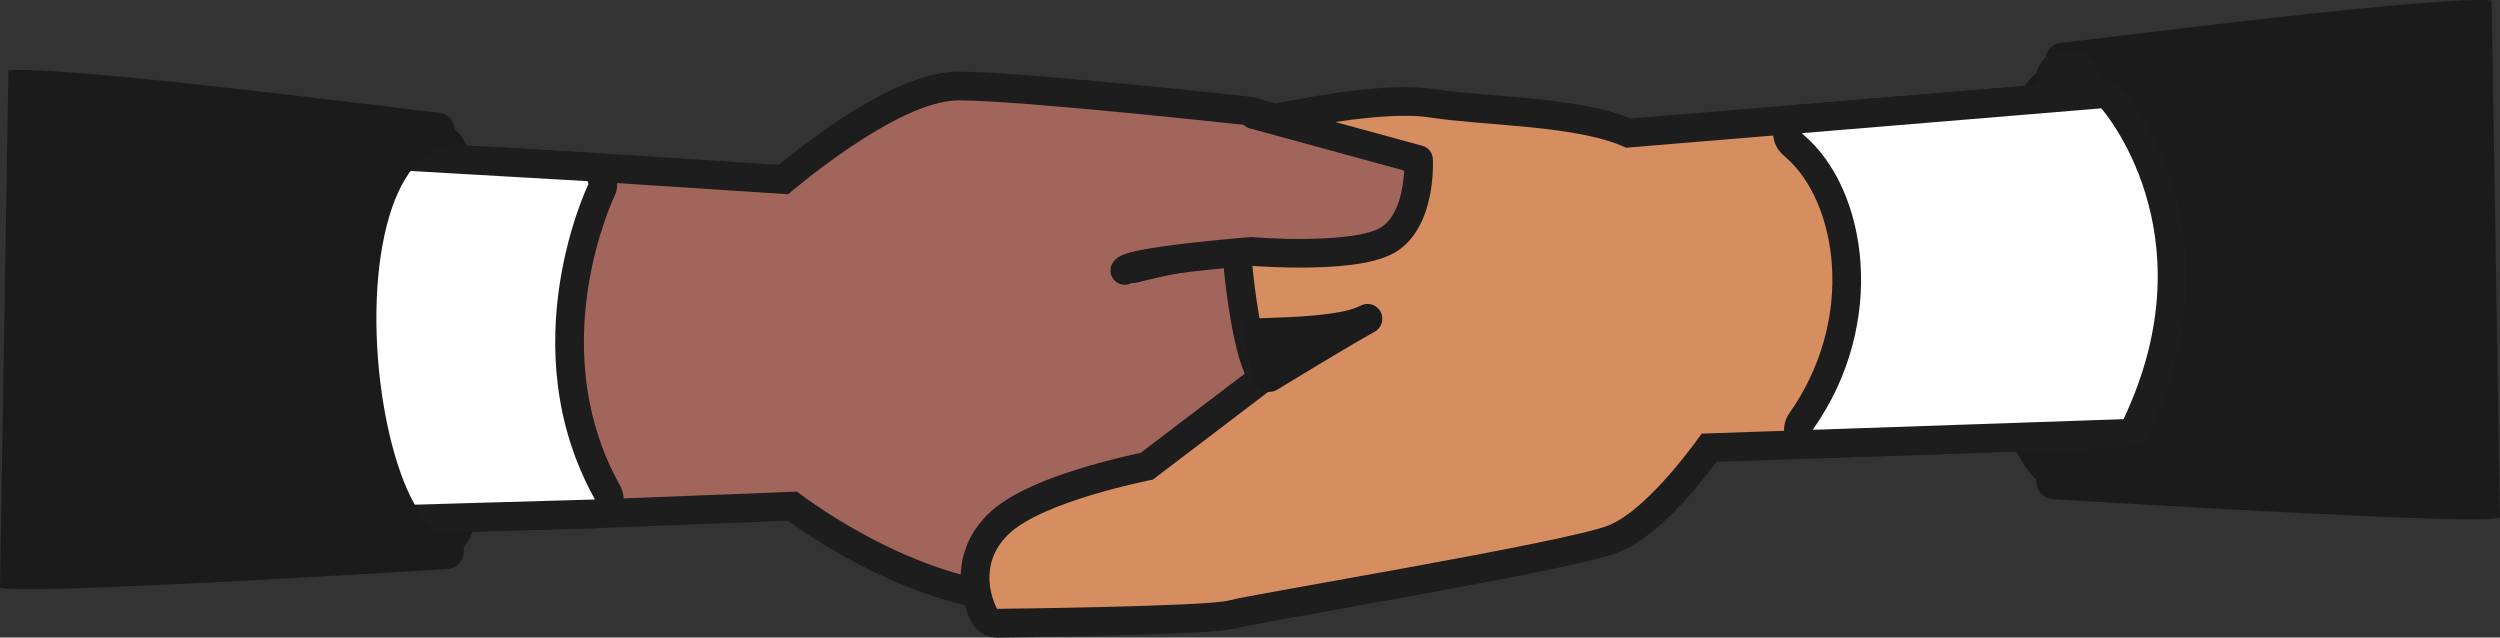 <svg width="349" height="89" viewBox="0 0 349 89" fill="none" xmlns="http://www.w3.org/2000/svg">
<rect x="0" y="0" width="349" height="89" fill="#333333" stroke="none"/>
<g clip-path="url(#clip0_27_677)">
<path d="M143.225 83.611C142.685 83.611 142.183 83.594 141.732 83.562C127.291 82.522 113.637 72.907 110.616 70.654C110.616 70.654 83.124 71.729 83.118 71.729L66.453 72.208L55.171 72.534C55.151 72.534 55.133 72.534 55.112 72.534C54.353 72.534 53.657 72.103 53.318 71.42C50.357 65.451 48.4 56.333 48.085 47.032C47.617 33.239 50.781 25.842 52.707 22.661C53.071 22.06 53.722 21.697 54.42 21.697C54.458 21.697 54.496 21.697 54.535 21.7L65.888 22.356L82.155 23.292L109.354 25.061C110.642 23.986 113.752 21.465 117.54 18.911C124.315 14.343 129.767 12.02 133.742 12.01H133.833C142.577 12.01 173.128 15.359 174.423 15.501C174.542 15.515 174.659 15.538 174.774 15.571L198.581 22.63C199.374 22.865 199.94 23.561 200.008 24.385C200.031 24.671 200.524 31.423 195.09 35.025C192.725 36.596 188.281 37.36 181.506 37.36C179.716 37.36 178.091 37.303 176.855 37.243C177.298 41.667 178.389 49.106 180.362 52.494C180.574 52.86 180.666 53.282 180.625 53.703L178.346 76.234C178.261 77.082 177.647 77.784 176.815 77.981C175.847 78.212 153.007 83.611 143.223 83.612L143.225 83.611Z" fill="#A1655C"/>
<path d="M133.833 14.013C142.569 14.013 174.204 17.492 174.204 17.492L198.012 24.549C198.012 24.549 198.492 30.365 193.984 33.356C191.53 34.985 186.016 35.357 181.508 35.357C177.737 35.357 174.667 35.099 174.667 35.099C174.667 35.099 175.495 48.113 178.631 53.502L176.353 76.034C176.353 76.034 152.886 81.61 143.225 81.61C142.737 81.61 142.288 81.596 141.876 81.566C126.28 80.443 111.256 68.627 111.256 68.627L83.059 69.73L66.395 70.209L55.112 70.534C49.383 58.987 47.671 34.846 54.421 23.703L65.774 24.359L82.041 25.295L110.033 27.116C110.033 27.116 125.138 14.039 133.75 14.016C133.778 14.016 133.807 14.016 133.837 14.016M133.835 10.007H133.736C129.296 10.019 123.631 12.389 116.421 17.25C113.079 19.504 110.248 21.737 108.693 23.012L82.301 21.296C82.291 21.296 82.281 21.296 82.271 21.294L66.004 20.358L54.653 19.702C54.577 19.697 54.498 19.695 54.421 19.695C53.026 19.695 51.724 20.423 50.996 21.627C49.121 24.721 47.754 28.685 46.93 33.41C46.202 37.584 45.918 42.19 46.083 47.102C46.407 56.675 48.442 66.1 51.523 72.313C52.201 73.679 53.593 74.54 55.112 74.54C55.151 74.54 55.189 74.54 55.229 74.54L66.512 74.214L83.176 73.735C83.189 73.735 83.204 73.735 83.218 73.735L109.996 72.687C114.037 75.616 127.413 84.544 141.589 85.565C142.088 85.602 142.639 85.618 143.226 85.618C153.242 85.618 176.304 80.166 177.281 79.934C178.94 79.54 180.169 78.136 180.341 76.439L182.619 53.908C182.704 53.067 182.521 52.221 182.097 51.491C180.688 49.069 179.67 43.816 179.105 39.334C179.857 39.354 180.666 39.366 181.511 39.366C184.377 39.366 186.911 39.224 189.044 38.942C192.216 38.523 194.558 37.789 196.204 36.697C198.901 34.908 200.764 32.171 201.587 28.78C202.155 26.442 202.038 24.574 202.009 24.223C201.874 22.576 200.741 21.183 199.155 20.714L175.348 13.657C175.119 13.589 174.884 13.542 174.647 13.515C173.346 13.372 142.694 10.01 133.838 10.01L133.835 10.007Z" fill="#1D1D1D"/>
<path d="M158.215 39.091C157.468 39.091 156.812 38.588 156.619 37.867C156.504 37.44 156.562 36.995 156.782 36.612C157.003 36.23 157.358 35.955 157.786 35.84C158.155 35.739 166.878 33.404 173.335 33.404C173.837 33.404 174.321 33.42 174.772 33.448C175.682 33.506 176.376 34.292 176.319 35.204C176.264 36.073 175.532 36.752 174.652 36.752C174.625 36.752 174.598 36.752 174.572 36.751C174.178 36.726 173.759 36.714 173.321 36.714C167.392 36.714 159.004 38.941 158.65 39.036C158.508 39.074 158.363 39.092 158.218 39.092L158.215 39.091Z" fill="#1B1B1B"/>
<path d="M173.333 33.822C173.817 33.822 174.29 33.835 174.744 33.864C175.425 33.907 175.944 34.494 175.9 35.175C175.859 35.836 175.301 36.334 174.649 36.334C174.628 36.334 174.608 36.334 174.587 36.334C174.179 36.307 173.754 36.295 173.316 36.295C167.255 36.295 158.629 38.607 158.537 38.632C158.428 38.66 158.32 38.675 158.213 38.675C157.667 38.675 157.168 38.311 157.019 37.761C156.841 37.101 157.231 36.422 157.891 36.243C158.283 36.138 166.938 33.822 173.331 33.822M173.333 32.987C166.83 32.987 158.046 35.337 157.675 35.437C156.572 35.734 155.918 36.874 156.215 37.978C156.459 38.879 157.28 39.51 158.215 39.51C158.397 39.51 158.578 39.485 158.755 39.438C159.108 39.344 167.461 37.131 173.318 37.131C173.747 37.131 174.156 37.143 174.535 37.168H174.542H174.548C174.582 37.168 174.615 37.17 174.649 37.17C175.749 37.17 176.663 36.317 176.733 35.23C176.805 34.09 175.936 33.104 174.795 33.032C174.336 33.004 173.844 32.989 173.333 32.989V32.987Z" fill="#1B1B1B"/>
<path d="M143.208 82.192C142.707 82.192 142.246 82.177 141.834 82.147C140.602 82.057 139.324 81.897 138.033 81.673L137.901 81.65C137.709 81.616 137.568 81.454 137.556 81.261L137.549 81.127C137.411 78.482 138.349 76.154 140.335 74.206C144.987 69.635 158.704 66.796 160.697 66.404L178.583 52.801C178.656 52.745 178.747 52.716 178.835 52.716C178.905 52.716 178.975 52.735 179.039 52.77C179.184 52.852 179.267 53.01 179.251 53.175L176.924 76.207C176.905 76.384 176.779 76.529 176.605 76.571L176.49 76.599C175.525 76.828 152.758 82.192 143.208 82.192ZM138.706 80.602C139.796 80.777 140.876 80.905 141.919 80.982C142.305 81.01 142.741 81.024 143.216 81.024C146.977 81.024 153.609 80.123 162.396 78.419C168.761 77.183 174.381 75.892 175.814 75.558L177.912 54.781L161.263 67.443C161.211 67.482 161.153 67.508 161.089 67.52L161.051 67.527C160.899 67.557 145.737 70.538 141.151 75.042C139.532 76.629 138.711 78.499 138.703 80.602H138.706Z" fill="#1B1B1B"/>
<path d="M178.835 53.135L176.508 76.165L176.393 76.194C176.146 76.252 152.798 81.775 143.208 81.775C142.722 81.775 142.275 81.762 141.864 81.732C140.646 81.641 139.38 81.485 138.105 81.263L137.973 81.239L137.966 81.106C137.835 78.585 138.729 76.366 140.627 74.505C145.323 69.89 159.829 66.998 160.872 66.796L178.835 53.135ZM178.424 53.866L161.011 67.11L160.972 67.116C160.819 67.146 145.557 70.127 140.859 74.743C139.067 76.501 138.203 78.591 138.292 80.956C139.512 81.162 140.721 81.311 141.886 81.396C142.29 81.424 142.736 81.439 143.213 81.439C152.399 81.439 174.395 76.317 176.196 75.895L178.421 53.866M178.835 52.301C178.656 52.301 178.478 52.358 178.329 52.471L160.52 66.015C158.205 66.475 144.712 69.321 140.041 73.911C137.966 75.945 136.988 78.382 137.132 81.151L137.139 81.284C137.159 81.673 137.446 81.995 137.83 82.062L137.961 82.085C139.263 82.311 140.557 82.473 141.802 82.564C142.223 82.594 142.695 82.609 143.206 82.609C147.241 82.609 154.057 81.673 163.463 79.826C170.581 78.427 176.525 77.02 176.583 77.007L176.7 76.978C177.046 76.897 177.301 76.605 177.336 76.251L179.663 53.22C179.696 52.89 179.531 52.571 179.241 52.409C179.114 52.337 178.974 52.303 178.833 52.303L178.835 52.301ZM139.133 80.246C139.228 78.402 140.005 76.755 141.447 75.341C143.273 73.545 147.221 71.703 152.863 70.01C157.285 68.683 161.096 67.944 161.134 67.937L161.174 67.929C161.299 67.904 161.418 67.852 161.52 67.774L177.405 55.694L175.431 75.219C173.639 75.635 168.312 76.847 162.321 78.008C153.559 79.707 146.954 80.607 143.22 80.607C142.756 80.607 142.328 80.593 141.953 80.565C141.038 80.498 140.093 80.391 139.137 80.246H139.133Z" fill="#1B1B1B"/>
<path d="M139.193 86.997C138.476 86.997 137.811 86.613 137.454 85.989C137.334 85.779 136.274 83.858 136.132 81.206C135.973 78.178 137.083 75.409 139.34 73.196C144.089 68.53 157.111 65.683 160.098 65.078L176.169 52.855C175.825 52.014 175.383 50.862 174.922 49.483C174.922 49.483 174.922 49.48 174.921 49.478C174.906 49.437 174.892 49.393 174.881 49.35C173.186 43.213 172.687 35.546 172.667 35.224C172.63 34.643 172.849 34.074 173.265 33.666C173.64 33.298 174.144 33.094 174.667 33.094C174.722 33.094 174.779 33.096 174.836 33.101C174.866 33.104 177.875 33.353 181.509 33.353C189.503 33.353 192.121 32.188 192.875 31.687C195.196 30.148 195.82 27.591 195.977 26.033L177.333 20.507C176.455 20.246 175.865 19.423 175.901 18.507C175.936 17.591 176.588 16.818 177.485 16.626C181.808 15.707 189.977 14.163 196.102 14.163C197.526 14.163 198.791 14.246 199.866 14.413C202.277 14.784 205.213 15.027 208.323 15.284C214.936 15.832 222.401 16.449 227.352 18.582L251.37 16.591L293.176 13.128C293.232 13.123 293.287 13.121 293.342 13.121C293.911 13.121 294.457 13.365 294.839 13.794C295.008 13.984 299.014 18.55 301.429 26.471C302.843 31.105 303.424 35.945 303.157 40.858C302.826 46.967 301.176 53.195 298.254 59.37C297.934 60.048 297.261 60.49 296.512 60.515L253.124 62.002L238.601 62.5C236.704 65.115 230.651 73.019 225.334 75.187C221.568 76.721 204.296 79.887 185.4 83.272C179.027 84.413 173.008 85.492 172.101 85.749C168.955 86.635 144.153 86.944 139.212 86.995C139.205 86.995 139.197 86.995 139.19 86.995L139.193 86.997Z" fill="#D68E61"/>
<path d="M293.342 15.124C293.342 15.124 308.766 32.477 296.445 58.514L253.057 60.001L237.545 60.532C237.545 60.532 230.362 70.975 224.58 73.333C218.799 75.688 174.605 82.962 171.559 83.821C168.511 84.681 139.193 84.993 139.193 84.993C139.193 84.993 138.254 83.35 138.133 81.097C138.033 79.171 138.532 76.795 140.744 74.625C145.532 69.92 160.942 66.953 160.942 66.953L178.63 53.501C178.63 53.501 178.626 53.499 178.626 53.494C178.563 53.357 177.725 51.548 176.82 48.841C176.817 48.834 176.815 48.824 176.812 48.818C175.153 42.809 174.667 35.097 174.667 35.097C174.667 35.097 177.738 35.356 181.509 35.356C186.02 35.356 191.53 34.985 193.984 33.355C198.491 30.365 198.012 24.547 198.012 24.547L177.902 18.587C182.094 17.696 190.136 16.167 196.104 16.167C197.369 16.167 198.539 16.236 199.562 16.394C207.403 17.601 220.258 17.459 227.005 20.622L251.537 18.587L293.343 15.124M293.342 11.119C293.232 11.119 293.121 11.124 293.011 11.132L251.204 14.595L227.674 16.546C222.476 14.447 215.374 13.859 208.49 13.29C205.416 13.036 202.514 12.796 200.172 12.435C198.998 12.255 197.629 12.162 196.104 12.162C189.796 12.162 181.471 13.732 177.069 14.669C175.276 15.049 173.971 16.598 173.899 18.429C173.827 20.26 175.008 21.905 176.764 22.426L193.638 27.428C193.328 28.364 192.77 29.352 191.77 30.017C191.563 30.153 189.532 31.35 181.509 31.35C177.969 31.35 175.033 31.108 175.004 31.105C174.892 31.095 174.78 31.091 174.669 31.091C173.625 31.091 172.617 31.499 171.864 32.236C171.033 33.051 170.596 34.187 170.669 35.351C170.691 35.683 171.203 43.549 172.951 49.884C172.969 49.953 172.991 50.021 173.013 50.088C173.019 50.106 173.026 50.126 173.033 50.144C173.281 50.889 173.527 51.57 173.754 52.175L159.243 63.211C157.786 63.52 154.809 64.194 151.491 65.185C144.861 67.166 140.425 69.319 137.935 71.768C135.259 74.393 133.942 77.693 134.132 81.306C134.296 84.359 135.481 86.57 135.716 86.982C136.431 88.231 137.758 88.998 139.193 88.998C139.208 88.998 139.222 88.998 139.237 88.998C139.31 88.998 146.682 88.918 154.33 88.733C170.255 88.349 171.811 87.912 172.645 87.676C173.564 87.428 179.762 86.318 185.756 85.243C205.487 81.708 222.139 78.651 226.09 77.042C229.078 75.823 232.499 73.008 236.256 68.672C237.645 67.07 238.822 65.557 239.636 64.468L253.191 64.004L296.578 62.517C298.077 62.465 299.421 61.582 300.062 60.227C303.095 53.816 304.81 47.336 305.155 40.967C305.434 35.818 304.825 30.744 303.342 25.887C300.8 17.553 296.513 12.668 296.333 12.464C295.57 11.604 294.478 11.119 293.338 11.119H293.342Z" fill="#1D1D1D"/>
<path d="M177.229 54.283C176.648 54.283 176.119 53.988 175.817 53.492C175.582 53.107 174.987 51.031 174.58 49.335C173.64 45.411 174.014 45.182 174.286 45.016C174.47 44.904 174.705 44.885 176.815 44.815C180.291 44.702 187.52 44.465 190.111 43.048C190.353 42.916 190.627 42.844 190.904 42.844C191.51 42.844 192.066 43.175 192.358 43.705C192.795 44.507 192.5 45.513 191.7 45.95C188.183 47.873 178.505 53.786 178.096 54.038C177.834 54.198 177.536 54.282 177.233 54.282L177.229 54.283Z" fill="#1B1B1B"/>
<path d="M190.902 43.263C191.34 43.263 191.764 43.495 191.989 43.907C192.316 44.507 192.096 45.258 191.496 45.586C187.918 47.542 177.972 53.623 177.872 53.684C177.67 53.808 177.448 53.866 177.228 53.866C176.81 53.866 176.405 53.656 176.171 53.275C175.814 52.693 173.921 45.73 174.503 45.373C174.914 45.122 186.677 45.401 190.31 43.417C190.498 43.313 190.702 43.265 190.902 43.265M190.902 42.429C190.557 42.429 190.214 42.517 189.909 42.682C187.407 44.051 180.242 44.286 176.8 44.398C174.605 44.47 174.355 44.483 174.068 44.658C173.448 45.037 173.512 45.883 173.642 46.791C173.764 47.646 173.998 48.699 174.174 49.432C174.455 50.598 175.136 53.179 175.46 53.709C175.839 54.33 176.5 54.701 177.228 54.701C177.608 54.701 177.982 54.596 178.308 54.395C178.406 54.335 188.316 48.275 191.897 46.317C192.899 45.77 193.269 44.508 192.722 43.507C192.358 42.841 191.66 42.429 190.902 42.429Z" fill="#1B1B1B"/>
<path d="M62.188 77.359C59.466 77.359 56.889 75.062 54.737 70.718C51.871 64.94 49.976 56.066 49.667 46.978C49.332 37.061 50.891 28.716 54.061 23.483C55.867 20.503 58.16 18.596 60.878 17.813C61.105 17.748 61.334 17.715 61.559 17.715C63.41 17.715 64.963 19.911 66.173 24.244C69.29 35.381 69.607 58.625 66.799 70.302C65.677 74.947 64.156 77.32 62.279 77.357C62.272 77.357 62.188 77.357 62.188 77.357V77.359Z" fill="#1B1B1B"/>
<path d="M61.559 18.132C63.295 18.132 64.702 20.53 65.771 24.357C68.885 35.488 69.156 58.713 66.393 70.207C65.405 74.305 64.035 76.912 62.265 76.942C62.265 76.942 62.264 76.942 62.258 76.942C62.257 76.942 62.254 76.942 62.248 76.942C62.228 76.942 62.209 76.942 62.188 76.942C59.479 76.942 57.062 74.472 55.111 70.533C49.382 58.983 47.667 34.845 54.418 23.7C56.079 20.959 58.249 19.006 60.993 18.215C61.185 18.16 61.374 18.134 61.557 18.134M61.559 17.297C61.295 17.297 61.028 17.336 60.763 17.413C57.942 18.225 55.566 20.195 53.705 23.267C52.036 26.023 50.807 29.618 50.051 33.952C49.37 37.856 49.095 42.365 49.252 46.993C49.562 56.136 51.473 65.075 54.365 70.905C56.591 75.401 59.297 77.778 62.19 77.778C62.207 77.778 62.225 77.778 62.242 77.778C62.248 77.778 62.255 77.778 62.26 77.778C62.27 77.778 62.28 77.778 62.29 77.778C64.41 77.734 66.019 75.323 67.206 70.404C70.026 58.673 69.709 35.322 66.577 24.134C65.292 19.535 63.651 17.299 61.561 17.299L61.559 17.297Z" fill="#1B1B1B"/>
<path d="M55.111 72.534C54.351 72.534 53.655 72.103 53.316 71.42C50.355 65.451 48.399 56.333 48.083 47.032C47.616 33.239 50.779 25.842 52.705 22.661C53.069 22.06 53.72 21.697 54.418 21.697C54.456 21.697 54.495 21.697 54.533 21.7L65.886 22.356L82.153 23.292C83.016 23.342 83.75 23.94 83.972 24.774L84.081 25.178C84.206 25.644 84.158 26.138 83.947 26.572C83.922 26.625 81.275 32.154 80.086 40.124C79.394 44.765 79.323 49.318 79.876 53.656C80.564 59.043 82.221 64.12 84.807 68.748C85.149 69.359 85.146 70.105 84.8 70.715C84.455 71.324 83.815 71.707 83.116 71.728L66.452 72.207L55.169 72.532C55.149 72.532 55.131 72.532 55.111 72.532V72.534Z" fill="white"/>
<path d="M54.42 23.699L65.772 24.355L82.039 25.292L82.148 25.695C82.148 25.695 71.119 48.35 83.059 69.727L66.395 70.206L55.112 70.531C49.383 58.983 47.671 34.843 54.421 23.699M54.418 19.694C53.023 19.694 51.721 20.422 50.993 21.625C46.234 29.479 45.873 40.958 46.082 47.1C46.406 56.673 48.44 66.098 51.522 72.312C52.2 73.677 53.592 74.538 55.111 74.538C55.149 74.538 55.188 74.538 55.228 74.538L66.51 74.213L83.174 73.734C84.575 73.694 85.852 72.926 86.543 71.708C87.234 70.489 87.239 68.999 86.556 67.777C84.109 63.396 82.534 58.588 81.874 53.486C81.338 49.347 81.397 44.996 82.049 40.553C83.166 32.939 85.673 27.615 85.752 27.45C86.177 26.58 86.268 25.602 86.017 24.667L85.909 24.264C85.463 22.593 83.994 21.398 82.268 21.299L66.001 20.363L54.65 19.707C54.573 19.702 54.495 19.701 54.418 19.701V19.694Z" fill="#1D1D1D"/>
<path d="M1.322 11.067C1.638 11.029 2.108 11.01 2.761 11.01C14.255 11.01 58.226 16.723 61.1 16.967C61.701 17.017 62.182 17.491 62.24 18.092C62.299 18.693 61.921 19.25 61.34 19.417C59.039 20.081 57.071 21.74 55.488 24.349C52.528 29.235 51.014 37.464 51.335 46.922C51.635 55.782 53.467 64.401 56.231 69.977C57.288 72.112 59.468 75.69 62.187 75.69C62.187 75.69 62.242 75.69 62.249 75.69C62.92 75.69 63.474 76.221 63.499 76.893C63.526 77.573 63.006 78.148 62.329 78.192C61.89 78.22 17.098 81.004 3.953 81.004C1.421 81.004 0.663 80.902 0.287 80.814" fill="#1B1B1B"/>
<path d="M1.471 12.31C1.738 12.279 2.175 12.264 2.759 12.264L1.471 12.31ZM2.761 12.262C14.334 12.262 60.995 18.214 60.995 18.214C58.251 19.005 56.081 20.959 54.42 23.698C47.669 34.843 49.383 58.982 55.112 70.531C57.064 74.47 59.481 76.94 62.19 76.94C62.21 76.94 62.23 76.94 62.25 76.94C61.357 76.997 17.04 79.751 3.954 79.751C2.222 79.751 1.038 79.702 0.574 79.594M0 82.03C0.494 82.147 1.315 82.254 3.954 82.254C17.015 82.254 61.207 79.515 62.389 79.44C62.741 79.42 63.075 79.328 63.374 79.178C63.512 79.108 63.644 79.026 63.766 78.933C64.364 78.475 64.751 77.754 64.751 76.943C64.751 75.561 63.631 74.44 62.247 74.44C62.235 74.44 62.224 74.44 62.212 74.44H62.187C60.694 74.44 58.932 72.612 57.353 69.423C54.702 64.079 52.876 55.442 52.585 46.882C52.273 37.659 53.72 29.683 56.558 24.998C57.97 22.668 59.696 21.195 61.686 20.622C62.846 20.288 63.602 19.173 63.484 17.972C63.365 16.77 62.406 15.824 61.204 15.722C58.326 15.478 14.312 9.762 2.759 9.762C2.047 9.762 1.542 9.782 1.172 9.827" fill="#1B1B1B"/>
<path d="M347.678 1.308C347.363 1.27 346.892 1.252 346.239 1.252C334.745 1.252 290.774 6.965 287.9 7.208C287.299 7.258 286.818 7.732 286.76 8.333C286.701 8.934 287.079 9.491 287.66 9.658C289.962 10.323 291.93 11.982 293.512 14.59C296.472 19.477 297.986 27.705 297.665 37.163C297.365 46.024 295.534 54.642 292.769 60.218C291.713 62.353 289.533 65.931 286.813 65.931C286.813 65.931 286.758 65.931 286.752 65.931C286.08 65.931 285.526 66.462 285.501 67.135C285.475 67.814 285.994 68.39 286.671 68.433C287.11 68.462 331.902 71.245 345.047 71.245C347.58 71.245 348.337 71.144 348.713 71.055" fill="#1B1B1B"/>
<path d="M346.239 2.503C346.825 2.503 347.261 2.518 347.528 2.55L346.239 2.503ZM348.426 69.835C347.962 69.944 346.778 69.992 345.046 69.992C331.96 69.992 287.643 67.24 286.75 67.181C286.77 67.181 286.79 67.181 286.81 67.181C289.519 67.181 291.936 64.711 293.888 60.773C299.616 49.223 301.331 25.085 294.58 13.939C292.919 11.199 290.749 9.246 288.005 8.455C288.005 8.455 334.666 2.503 346.239 2.503M347.827 0.065C347.456 0.02 346.952 0 346.239 0C334.686 0 290.673 5.718 287.795 5.96C286.591 6.062 285.633 7.008 285.515 8.21C285.396 9.411 286.152 10.526 287.312 10.86C289.302 11.434 291.026 12.906 292.44 15.236C295.278 19.921 296.725 27.897 296.413 37.12C296.123 45.682 294.297 54.319 291.646 59.661C290.067 62.849 288.304 64.678 286.812 64.678H286.787C286.775 64.678 286.763 64.678 286.751 64.678C285.369 64.678 284.248 65.799 284.248 67.181C284.248 67.993 284.633 68.714 285.232 69.171C285.354 69.264 285.486 69.346 285.625 69.416C285.924 69.566 286.257 69.66 286.61 69.678C287.793 69.753 331.984 72.492 345.044 72.492C347.681 72.492 348.503 72.385 348.998 72.269" fill="#1B1B1B"/>
<path d="M289.481 67.984C285.523 67.984 283.099 63.947 281.762 60.561C280.18 56.55 279.1 51.078 278.639 44.735C278.065 36.833 278.535 28.628 279.929 22.224C281.592 14.585 284.408 10.266 288.07 9.732C288.102 9.727 288.134 9.724 288.165 9.722L288.719 9.683C288.756 9.68 288.793 9.678 288.828 9.678C288.833 9.678 288.838 9.678 288.845 9.678C292.247 9.734 295.048 13.405 296.947 20.298C298.511 25.978 299.398 33.618 299.381 41.262C299.351 54.127 296.752 67.903 289.542 67.984H289.527C289.516 67.984 289.479 67.984 289.479 67.984H289.481Z" fill="#1B1B1B"/>
<path d="M288.828 10.93C300.174 11.112 301.992 66.591 289.531 66.733C289.527 66.733 289.524 66.733 289.522 66.733C289.521 66.733 289.519 66.733 289.519 66.733C289.507 66.733 289.494 66.733 289.481 66.733C276.806 66.733 276.39 12.699 288.252 10.97L288.818 10.932H288.826M288.828 8.427C288.755 8.427 288.679 8.43 288.606 8.437L288.083 8.472C288.02 8.477 287.955 8.483 287.891 8.492C285.503 8.841 283.458 10.44 281.815 13.243C280.538 15.423 279.493 18.352 278.709 21.954C277.29 28.468 276.811 36.803 277.392 44.819C277.861 51.288 278.969 56.889 280.598 61.016C281.543 63.411 282.67 65.309 283.949 66.656C285.064 67.831 286.927 69.233 289.477 69.234C289.496 69.234 289.512 69.234 289.531 69.234C289.541 69.234 289.549 69.234 289.559 69.234C291.075 69.218 293.305 68.66 295.315 66.108C296.552 64.538 297.597 62.343 298.421 59.584C299.833 54.858 300.62 48.352 300.636 41.264C300.665 29.137 298.216 8.575 288.868 8.427C288.855 8.427 288.841 8.427 288.828 8.427Z" fill="#1B1B1B"/>
<path d="M253.057 62.004C252.323 62.004 251.645 61.602 251.294 60.953C250.932 60.283 250.982 59.467 251.421 58.845C256.022 52.339 258.262 44.513 257.728 36.807C257.254 29.965 254.566 23.831 250.538 20.398C250.37 20.256 250.206 20.101 250.063 19.946C249.543 19.383 249.39 18.574 249.669 17.861C249.946 17.149 250.607 16.655 251.37 16.593L293.176 13.13C293.231 13.125 293.287 13.123 293.342 13.123C293.911 13.123 294.457 13.367 294.839 13.796C295.008 13.986 299.014 18.552 301.429 26.473C302.843 31.106 303.424 35.946 303.157 40.86C302.826 46.968 301.175 53.197 298.254 59.372C297.934 60.05 297.261 60.492 296.512 60.517L253.124 62.004C253.101 62.004 253.077 62.004 253.056 62.004H253.057Z" fill="white"/>
<path d="M293.342 15.124C293.342 15.124 308.766 32.477 296.445 58.514L253.057 60.001C263.615 45.072 260.689 26.418 251.837 18.874C251.73 18.784 251.627 18.688 251.535 18.589L293.342 15.126M293.342 11.119C293.231 11.119 293.121 11.124 293.011 11.132L251.204 14.595C249.679 14.722 248.358 15.707 247.802 17.134C247.247 18.561 247.554 20.18 248.592 21.304C248.789 21.518 249.003 21.722 249.245 21.927C252.867 25.02 255.292 30.632 255.73 36.946C256.232 44.193 254.122 51.56 249.787 57.688C248.909 58.93 248.809 60.564 249.532 61.902C250.233 63.201 251.588 64.005 253.057 64.005C253.102 64.005 253.149 64.005 253.196 64.004L296.583 62.517C298.082 62.465 299.426 61.582 300.067 60.227C303.1 53.816 304.814 47.336 305.16 40.967C305.439 35.818 304.83 30.744 303.347 25.887C300.805 17.553 296.518 12.668 296.338 12.464C295.575 11.604 294.483 11.119 293.343 11.119H293.342Z" fill="#1D1D1D"/>
<path d="M288.25 12.973C287.236 12.973 286.369 12.207 286.261 11.182C286.147 10.113 286.898 9.143 287.963 8.988C288.234 8.948 288.513 8.927 288.788 8.927H288.835C289.911 8.936 290.789 9.794 290.821 10.87C290.853 11.947 290.028 12.855 288.955 12.928L288.389 12.966C288.342 12.97 288.297 12.971 288.252 12.971L288.25 12.973Z" fill="#BC5036"/>
<path d="M288.786 10.932C288.798 10.932 288.808 10.932 288.82 10.932L288.254 10.97C288.436 10.944 288.613 10.932 288.788 10.932M288.786 6.926C288.417 6.926 288.043 6.953 287.678 7.006C285.548 7.315 284.042 9.253 284.269 11.394C284.488 13.444 286.217 14.976 288.249 14.976C288.341 14.976 288.431 14.972 288.522 14.966L289.088 14.927C291.237 14.782 292.886 12.965 292.823 10.813C292.759 8.662 291.006 6.945 288.853 6.926H288.785H288.786Z" fill="#1D1D1D"/>
<path d="M175.007 15.992L198.027 22.286C198.027 22.286 198.492 30.367 193.984 33.356C189.477 36.349 174.665 35.097 174.665 35.097C174.665 35.097 157.717 36.447 157.019 37.757" fill="#A1655C"/>
<path d="M157.019 39.762C156.702 39.762 156.38 39.687 156.081 39.526C155.105 39.007 154.734 37.794 155.253 36.818C155.786 35.818 156.826 35.351 159.71 34.82C161.246 34.536 163.321 34.242 165.875 33.947C170.185 33.448 174.465 33.104 174.508 33.101C174.617 33.093 174.727 33.093 174.835 33.101C180.296 33.56 190.021 33.582 192.877 31.687C195.226 30.13 195.907 26.251 196.023 23.813L174.48 17.923C173.413 17.631 172.784 16.53 173.076 15.463C173.368 14.397 174.47 13.768 175.537 14.059L198.556 20.353C199.385 20.58 199.978 21.311 200.028 22.169C200.05 22.546 200.499 31.44 195.092 35.024C192.867 36.501 188.802 37.262 182.664 37.35C178.81 37.405 175.453 37.167 174.667 37.105C167.933 37.647 159.999 38.597 158.367 39.241C157.996 39.577 157.514 39.758 157.019 39.758V39.762ZM158.789 38.699C158.789 38.699 158.789 38.7 158.789 38.702C158.789 38.702 158.789 38.7 158.789 38.699Z" fill="#1D1D1D"/>
</g>
<defs>
<clipPath id="clip0_27_677">
<rect width="349" height="89" fill="white"/>
</clipPath>
</defs>
</svg>
